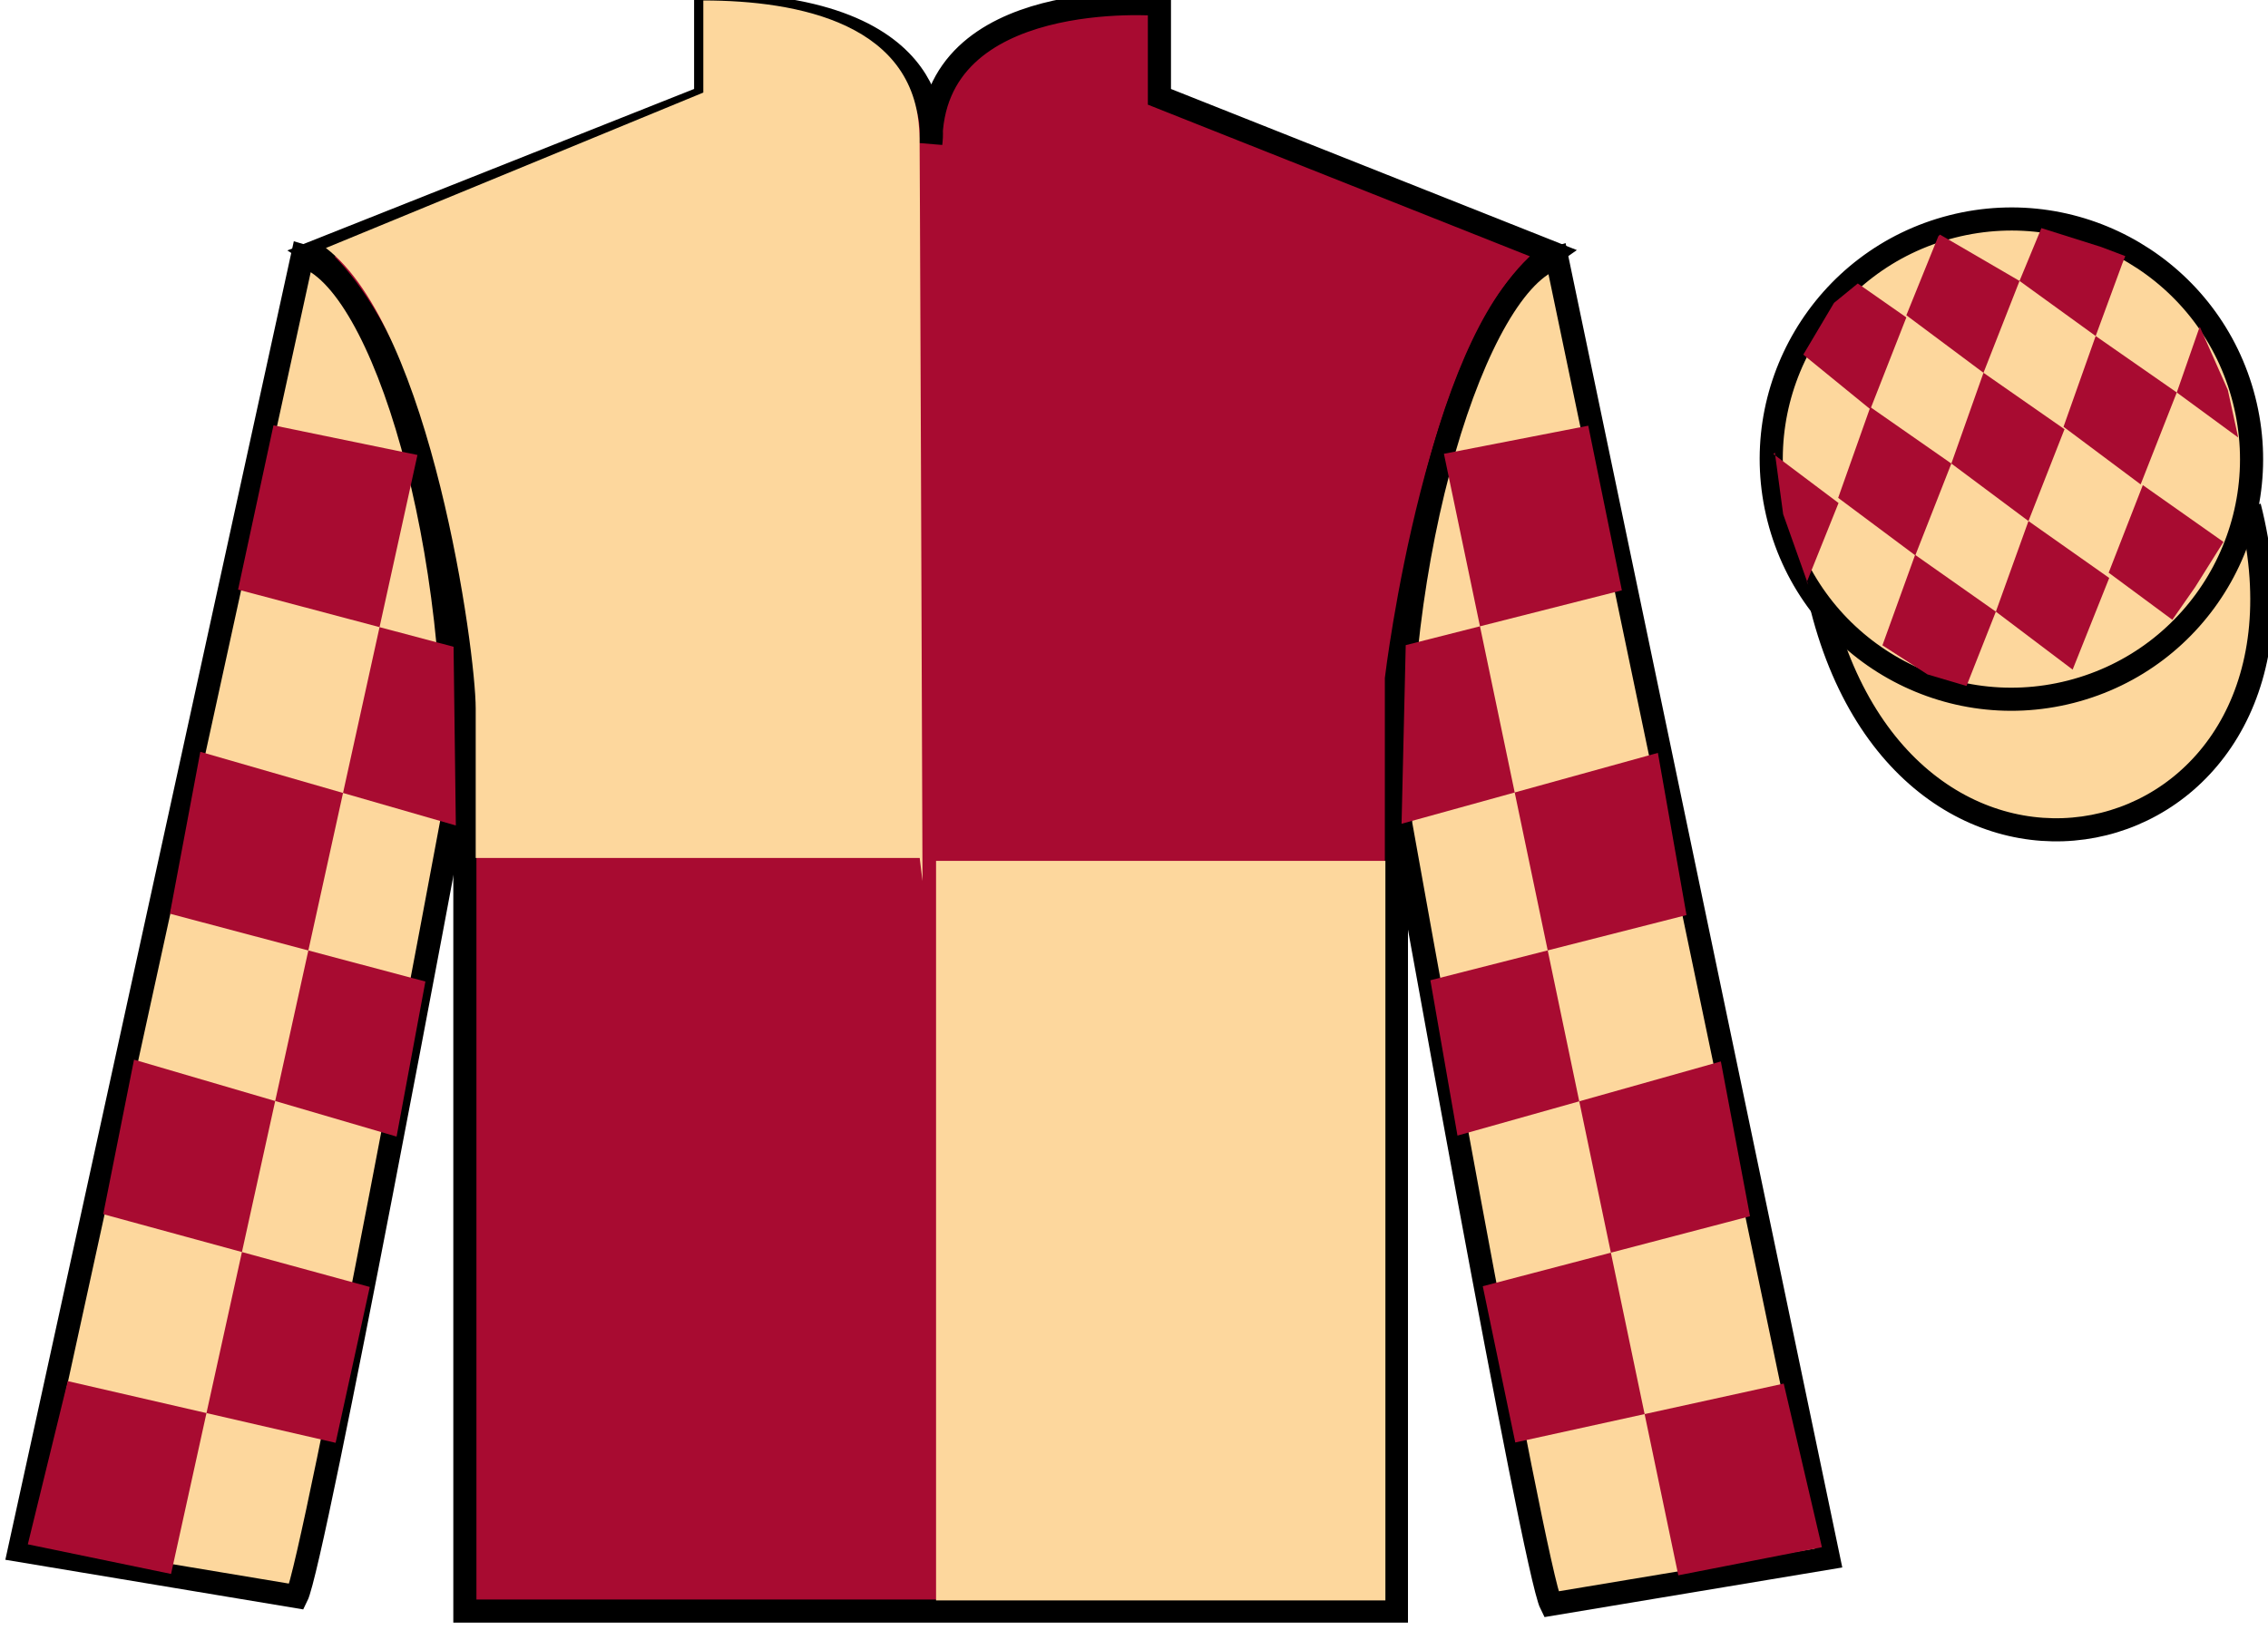 <?xml version="1.0" encoding="UTF-8"?>
<svg xmlns="http://www.w3.org/2000/svg" xmlns:xlink="http://www.w3.org/1999/xlink" width="98.09pt" height="70.52pt" viewBox="0 0 98.09 70.52" version="1.1">
<g id="surface0">
<path style=" stroke:none;fill-rule:nonzero;fill:rgb(65.878%,4.565%,19.278%);fill-opacity:1;" d="M 13.52 10.938 C 13.52 10.938 18.605 14.188 20.105 29.52 C 20.105 29.52 20.105 44.52 20.105 69.688 L 60.395 69.688 L 60.395 29.355 C 60.395 29.355 62.188 14.355 67.145 10.938 L 50.145 4.188 L 50.145 0.188 C 50.145 0.188 40.258 -0.645 40.258 6.188 C 40.258 6.188 41.27 0.188 30.52 0.188 L 30.52 4.188 L 13.52 10.938 "/>
<path style="fill:none;stroke-width:10;stroke-linecap:butt;stroke-linejoin:miter;stroke:rgb(0%,0%,0%);stroke-opacity:1;stroke-miterlimit:4;" d="M 135.195 595.825 C 135.195 595.825 186.055 563.325 201.055 410.005 C 201.055 410.005 201.055 260.005 201.055 8.325 L 603.945 8.325 L 603.945 411.645 C 603.945 411.645 621.875 561.645 671.445 595.825 L 501.445 663.325 L 501.445 703.325 C 501.445 703.325 402.578 711.645 402.578 643.325 C 402.578 643.325 412.695 703.325 305.195 703.325 L 305.195 663.325 L 135.195 595.825 Z M 135.195 595.825 " transform="matrix(0.1,0,0,-0.1,0,70.52)"/>
<path style=" stroke:none;fill-rule:nonzero;fill:rgb(98.904%,84.06%,61.346%);fill-opacity:1;" d="M 12.832 69.062 C 13.582 67.562 19.582 35.312 19.582 35.312 C 20.082 23.812 16.582 12.062 13.082 11.062 L 0.832 67.062 L 12.832 69.062 "/>
<path style="fill:none;stroke-width:10;stroke-linecap:butt;stroke-linejoin:miter;stroke:rgb(0%,0%,0%);stroke-opacity:1;stroke-miterlimit:4;" d="M 128.32 14.575 C 135.82 29.575 195.82 352.075 195.82 352.075 C 200.82 467.075 165.82 584.575 130.82 594.575 L 8.32 34.575 L 128.32 14.575 Z M 128.32 14.575 " transform="matrix(0.1,0,0,-0.1,0,70.52)"/>
<path style=" stroke:none;fill-rule:nonzero;fill:rgb(98.904%,84.06%,61.346%);fill-opacity:1;" d="M 79.082 67.395 L 67.332 11.145 C 63.832 12.145 60.082 24.145 60.582 35.645 C 60.582 35.645 66.332 67.895 67.082 69.395 L 79.082 67.395 "/>
<path style="fill:none;stroke-width:10;stroke-linecap:butt;stroke-linejoin:miter;stroke:rgb(0%,0%,0%);stroke-opacity:1;stroke-miterlimit:4;" d="M 790.82 31.255 L 673.32 593.755 C 638.32 583.755 600.82 463.755 605.82 348.755 C 605.82 348.755 663.32 26.255 670.82 11.255 L 790.82 31.255 Z M 790.82 31.255 " transform="matrix(0.1,0,0,-0.1,0,70.52)"/>
<path style="fill-rule:nonzero;fill:rgb(98.904%,84.06%,61.346%);fill-opacity:1;stroke-width:10;stroke-linecap:butt;stroke-linejoin:miter;stroke:rgb(0%,0%,0%);stroke-opacity:1;stroke-miterlimit:4;" d="M 788.008 442.153 C 827.734 286.528 1011.68 334.106 972.891 486.098 " transform="matrix(0.1,0,0,-0.1,0,70.52)"/>
<path style=" stroke:none;fill-rule:nonzero;fill:rgb(98.904%,84.06%,61.346%);fill-opacity:1;" d="M 89.559 29.922 C 95.117 28.504 98.473 22.848 97.055 17.293 C 95.637 11.734 89.984 8.379 84.426 9.797 C 78.867 11.215 75.512 16.871 76.93 22.426 C 78.348 27.984 84.004 31.34 89.559 29.922 "/>
<path style="fill:none;stroke-width:10;stroke-linecap:butt;stroke-linejoin:miter;stroke:rgb(0%,0%,0%);stroke-opacity:1;stroke-miterlimit:4;" d="M 895.586 405.981 C 951.172 420.161 984.727 476.723 970.547 532.27 C 956.367 587.856 899.844 621.411 844.258 607.231 C 788.672 593.052 755.117 536.489 769.297 480.942 C 783.477 425.356 840.039 391.802 895.586 405.981 Z M 895.586 405.981 " transform="matrix(0.1,0,0,-0.1,0,70.52)"/>
<path style=" stroke:none;fill-rule:nonzero;fill:rgb(98.904%,84.06%,61.346%);fill-opacity:1;" d="M 40.484 69.227 L 59.918 69.227 L 59.918 37.238 L 40.484 37.238 L 40.484 69.227 Z M 40.484 69.227 "/>
<path style=" stroke:none;fill-rule:nonzero;fill:rgb(98.904%,84.06%,61.346%);fill-opacity:1;" d="M 30.418 0.02 L 30.418 4.004 L 14.094 10.727 C 18.652 14.211 20.574 28.152 20.574 30.641 C 20.574 33.129 20.574 37.113 20.574 37.113 L 39.777 37.113 L 39.898 38.109 C 39.898 38.109 39.766 1.016 39.766 5.996 C 39.766 1.016 34.512 0.02 30.418 0.02 "/>
<path style=" stroke:none;fill-rule:nonzero;fill:rgb(65.878%,4.565%,19.278%);fill-opacity:1;" d="M 80.348 12.262 L 79.32 13.102 L 77.992 15.34 L 80.891 17.703 L 82.449 13.73 L 80.348 12.262 "/>
<path style=" stroke:none;fill-rule:nonzero;fill:rgb(65.878%,4.565%,19.278%);fill-opacity:1;" d="M 84.039 10.227 L 83.902 10.148 L 83.832 10.219 L 82.449 13.637 L 85.785 16.125 L 87.344 12.152 L 84.039 10.227 "/>
<path style=" stroke:none;fill-rule:nonzero;fill:rgb(65.878%,4.565%,19.278%);fill-opacity:1;" d="M 90.879 10.684 L 88.289 9.867 L 87.344 12.152 L 90.637 14.535 L 91.793 11.391 L 91.918 11.078 L 90.879 10.684 "/>
<path style=" stroke:none;fill-rule:nonzero;fill:rgb(65.878%,4.565%,19.278%);fill-opacity:1;" d="M 80.891 17.609 L 79.5 21.535 L 82.836 24.023 L 84.395 20.051 L 80.891 17.609 "/>
<path style=" stroke:none;fill-rule:nonzero;fill:rgb(65.878%,4.565%,19.278%);fill-opacity:1;" d="M 85.785 16.125 L 84.395 20.051 L 87.73 22.539 L 89.289 18.566 L 85.785 16.125 "/>
<path style=" stroke:none;fill-rule:nonzero;fill:rgb(65.878%,4.565%,19.278%);fill-opacity:1;" d="M 90.637 14.535 L 89.246 18.461 L 92.582 20.953 L 94.145 16.977 L 90.637 14.535 "/>
<path style=" stroke:none;fill-rule:nonzero;fill:rgb(65.878%,4.565%,19.278%);fill-opacity:1;" d="M 82.828 24 L 81.414 27.914 L 83.363 29.172 L 85.051 29.672 L 85.051 29.672 L 86.32 26.457 L 82.828 24 "/>
<path style=" stroke:none;fill-rule:nonzero;fill:rgb(65.878%,4.565%,19.278%);fill-opacity:1;" d="M 87.73 22.539 L 86.32 26.457 L 89.641 28.965 L 91.223 25 L 87.73 22.539 "/>
<path style=" stroke:none;fill-rule:nonzero;fill:rgb(65.878%,4.565%,19.278%);fill-opacity:1;" d="M 92.676 20.984 L 91.199 24.773 L 93.953 26.809 L 93.953 26.809 L 94.938 25.398 L 96.164 23.441 L 92.676 20.984 "/>
<path style=" stroke:none;fill-rule:nonzero;fill:rgb(65.878%,4.565%,19.278%);fill-opacity:1;" d="M 76.699 19.641 L 76.762 19.578 L 77.121 22.242 L 78.207 25.297 L 78.145 25.172 L 79.516 21.758 L 76.699 19.641 "/>
<path style=" stroke:none;fill-rule:nonzero;fill:rgb(65.878%,4.565%,19.278%);fill-opacity:1;" d="M 95.137 14.129 L 95.137 14.129 L 94.145 16.977 L 96.801 18.926 L 96.801 18.926 L 96.352 16.867 L 95.137 14.129 "/>
<path style=" stroke:none;fill-rule:nonzero;fill:rgb(65.878%,4.565%,19.278%);fill-opacity:1;" d="M 11.828 18.398 L 18.055 19.68 L 7.398 68.082 L 1.203 66.801 L 2.93 59.742 L 14.516 62.41 L 15.992 55.668 L 4.465 52.52 L 5.797 45.836 L 17.152 49.164 L 18.398 42.457 L 7.348 39.523 L 8.664 32.52 L 19.715 35.707 L 19.617 27.977 L 10.297 25.504 L 11.828 18.398 "/>
<path style=" stroke:none;fill-rule:nonzero;fill:rgb(65.878%,4.565%,19.278%);fill-opacity:1;" d="M 68.691 18.414 L 62.449 19.629 L 72.586 68.141 L 78.797 66.926 L 77.145 59.848 L 65.535 62.395 L 64.129 55.637 L 75.688 52.609 L 74.426 45.914 L 63.035 49.121 L 61.863 42.402 L 72.941 39.582 L 71.703 32.566 L 60.617 35.633 L 60.797 27.906 L 70.145 25.535 L 68.691 18.414 "/>
</g>
</svg>
